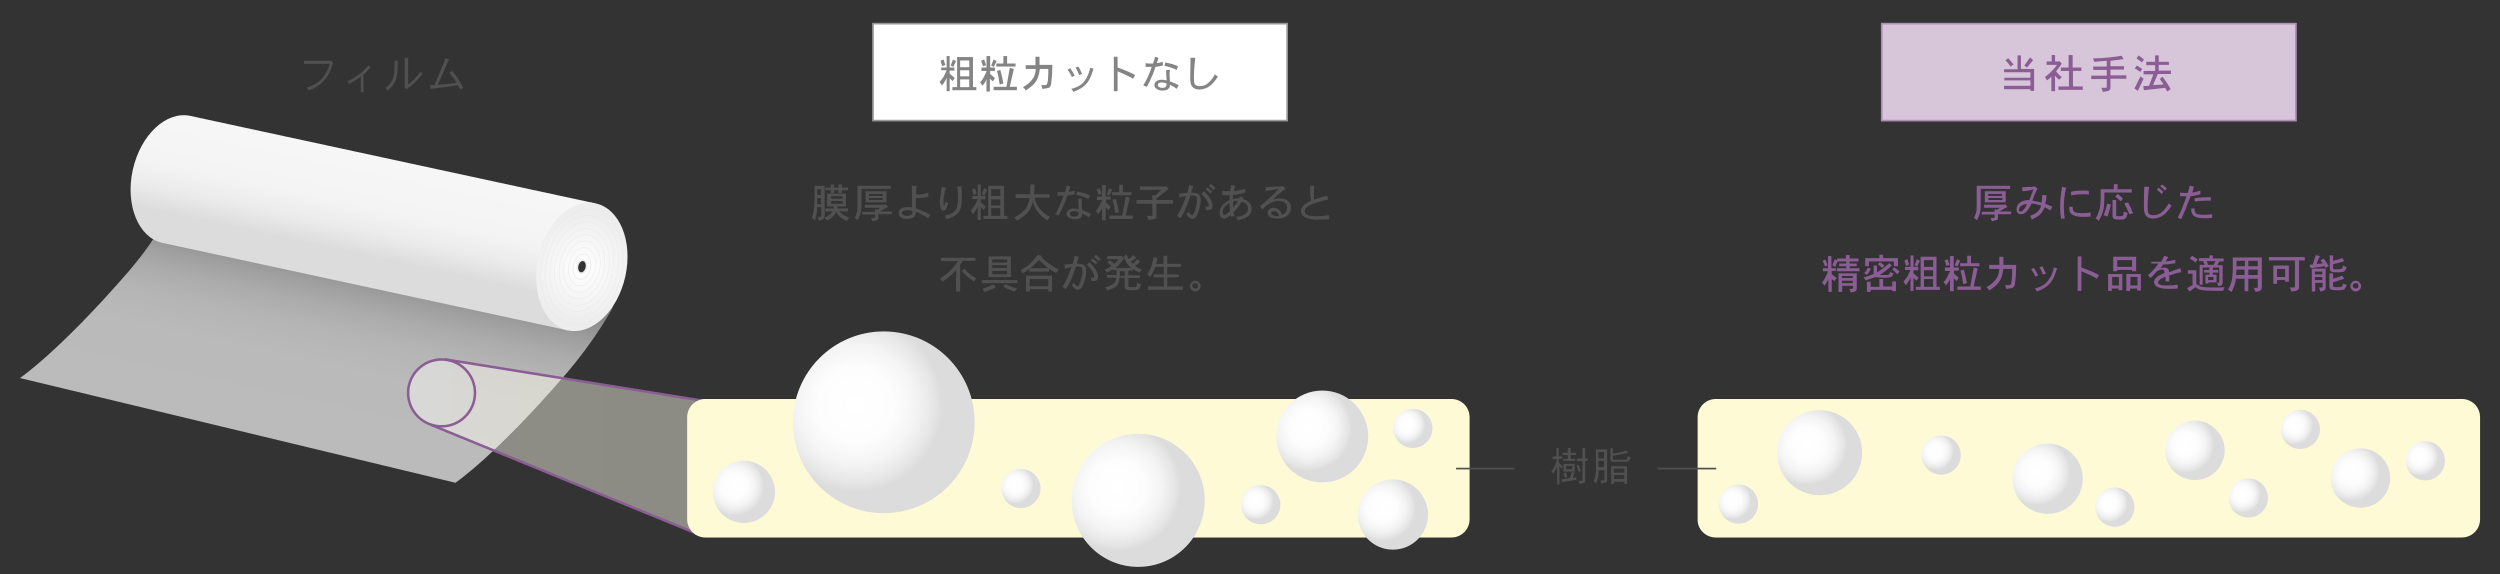 <?xml version="1.0" encoding="utf-8"?>
<!-- Generator: Adobe Illustrator 21.0.1, SVG Export Plug-In . SVG Version: 6.00 Build 0)  -->
<svg version="1.1" id="レイヤー_1" xmlns="http://www.w3.org/2000/svg" xmlns:xlink="http://www.w3.org/1999/xlink" x="0px"
	 y="0px" width="740px" height="170px" viewBox="0 0 740 170" style="enable-background:new 0 0 740 170;" xml:space="preserve">
<rect x="0" y="0" width="740" height="170" fill="#333333" stroke="none"/>
<style type="text/css">
	.st0{opacity:0.7;fill:url(#SVGID_1_);}
	.st1{fill:url(#SVGID_2_);}
	.st2{fill:url(#SVGID_3_);}
	.st3{fill:none;stroke:#E8E9E9;stroke-width:0.142;stroke-miterlimit:10;}
	.st4{fill:none;stroke:#EEEEEF;stroke-width:0.142;stroke-miterlimit:10;}
	.st5{fill:none;stroke:#E8E9E9;stroke-width:0.427;stroke-miterlimit:10;}
	.st6{opacity:0.44;fill:url(#SVGID_4_);}
	.st7{fill:none;stroke:#8B5D95;stroke-width:0.75;stroke-linecap:round;stroke-linejoin:round;stroke-miterlimit:10;}
	.st8{fill:none;stroke:#8B5D95;stroke-width:0.75;stroke-miterlimit:10;}
	.st9{fill:#FFFAD6;}
	.st10{fill:url(#SVGID_5_);}
	.st11{fill:url(#SVGID_6_);}
	.st12{fill:url(#SVGID_7_);}
	.st13{fill:url(#SVGID_8_);}
	.st14{fill:url(#SVGID_9_);}
	.st15{fill:url(#SVGID_10_);}
	.st16{fill:url(#SVGID_11_);}
	.st17{fill:url(#SVGID_12_);}
	.st18{fill:url(#SVGID_13_);}
	.st19{fill:url(#SVGID_14_);}
	.st20{fill:url(#SVGID_15_);}
	.st21{fill:url(#SVGID_16_);}
	.st22{fill:url(#SVGID_17_);}
	.st23{fill:url(#SVGID_18_);}
	.st24{fill:url(#SVGID_19_);}
	.st25{fill:url(#SVGID_20_);}
	.st26{fill:url(#SVGID_21_);}
	.st27{fill:url(#SVGID_22_);}
	.st28{fill:#505050;}
	.st29{fill:#8B5D95;}
	.st30{fill:#D7C6DA;stroke:#AE8EB5;stroke-width:0.5;stroke-miterlimit:10;}
	.st31{fill:#FFFFFF;stroke:#969696;stroke-width:0.5;stroke-miterlimit:10;}
	.st32{fill:#848484;}
	.st33{fill:none;stroke:#505050;stroke-width:0.5;stroke-miterlimit:10;}
	.st34{fill:none;}
</style>
<g>
	
		<linearGradient id="SVGID_1_" gradientUnits="userSpaceOnUse" x1="284.938" y1="587.883" x2="284.938" y2="641.482" gradientTransform="matrix(0.978 0.211 -0.211 0.978 -55.374 -558.537)">
		<stop  offset="0" style="stop-color:#A7A7A7"/>
		<stop  offset="5.386126e-02" style="stop-color:#B7B7B7"/>
		<stop  offset="0.153" style="stop-color:#CECECE"/>
		<stop  offset="0.267" style="stop-color:#E0E0E0"/>
		<stop  offset="0.403" style="stop-color:#EDEDED"/>
		<stop  offset="0.586" style="stop-color:#F4F4F4"/>
		<stop  offset="1" style="stop-color:#F6F6F6"/>
	</linearGradient>
	<path class="st0" d="M49.8,62.4c0,0-2,6.6-11.7,17.9c-20.6,23.8-32.2,31.6-32.2,31.6l128.9,31c0,0,11.6-7.8,32.2-31.6
		c9.7-11.2,14.5-20.5,14.5-20.5L49.8,62.4z"/>
	
		<linearGradient id="SVGID_2_" gradientUnits="userSpaceOnUse" x1="289.098" y1="557.871" x2="289.098" y2="591.812" gradientTransform="matrix(0.978 0.211 -0.211 0.978 -55.374 -558.537)">
		<stop  offset="0" style="stop-color:#F6F6F6"/>
		<stop  offset="0.382" style="stop-color:#F4F4F4"/>
		<stop  offset="0.606" style="stop-color:#EBEBEB"/>
		<stop  offset="0.788" style="stop-color:#DDDDDD"/>
		<stop  offset="0.8" style="stop-color:#DCDCDC"/>
	</linearGradient>
	<path class="st1" d="M56.3,34.3c-7.1-1.5-14.7,5.6-17,16s1.7,20.1,8.8,21.6l120,25.9l-2.4-20.2l10.5-17.4L56.3,34.3z"/>
	
		<radialGradient id="SVGID_3_" cx="357.074" cy="575.116" r="16.506" gradientTransform="matrix(0.978 0.211 -0.211 0.978 -55.374 -558.537)" gradientUnits="userSpaceOnUse">
		<stop  offset="0" style="stop-color:#FFFFFF"/>
		<stop  offset="1" style="stop-color:#EDEDED"/>
	</radialGradient>
	<path class="st2" d="M176.3,60.2c-7.1-1.5-14.7,5.6-17,16c-2.2,10.4,1.7,20.1,8.8,21.6c7.1,1.5,14.7-5.6,17-16
		C187.4,71.4,183.4,61.7,176.3,60.2z M171.9,80.8c-0.7-0.1-1.1-1.1-0.9-2.1c0.2-1,1-1.7,1.6-1.6c0.7,0.1,1.1,1.1,0.9,2.1
		C173.3,80.3,172.5,81,171.9,80.8z"/>
	<path class="st3" d="M168.6,95.9c-6.4-1.4-10-10.1-8-19.4c2-9.3,8.9-15.8,15.3-14.4c6.4,1.4,10,10.1,8,19.4
		C181.8,90.8,175,97.3,168.6,95.9z"/>
	<path class="st3" d="M169,94c-5.7-1.2-8.9-9-7.1-17.3s7.9-14,13.6-12.8c5.7,1.2,8.9,9,7.1,17.3S174.7,95.3,169,94z"/>
	<path class="st3" d="M169.4,92.1c-5-1.1-7.8-7.8-6.2-15.1c1.6-7.3,6.9-12.3,11.9-11.2s7.8,7.8,6.2,15.1
		C179.7,88.2,174.4,93.2,169.4,92.1z"/>
	<path class="st3" d="M169.8,90.3c-4.3-0.9-6.6-6.7-5.3-12.9s5.9-10.5,10.2-9.6c4.3,0.9,6.6,6.7,5.3,12.9
		C178.6,86.9,174.1,91.2,169.8,90.3z"/>
	<path class="st3" d="M170.2,88.4c-3.5-0.8-5.5-5.6-4.4-10.8c1.1-5.2,4.9-8.7,8.5-8c3.5,0.8,5.5,5.6,4.4,10.8
		C177.6,85.6,173.8,89.1,170.2,88.4z"/>
	<ellipse transform="matrix(0.211 -0.978 0.978 0.211 58.665 230.683)" class="st3" cx="172.2" cy="79" rx="7.7" ry="5.3"/>
	<ellipse transform="matrix(0.211 -0.978 0.978 0.211 58.665 230.683)" class="st3" cx="172.2" cy="79" rx="5.7" ry="3.9"/>
	<ellipse transform="matrix(0.211 -0.978 0.978 0.211 58.665 230.683)" class="st4" cx="172.2" cy="79" rx="3.8" ry="2.6"/>
	<ellipse transform="matrix(0.211 -0.978 0.978 0.211 58.665 230.683)" class="st3" cx="172.2" cy="79" rx="3.8" ry="2.6"/>
	<ellipse transform="matrix(0.211 -0.978 0.978 0.211 58.665 230.683)" class="st5" cx="172.2" cy="79" rx="1.9" ry="1.3"/>
</g>
<g>
	<linearGradient id="SVGID_4_" gradientUnits="userSpaceOnUse" x1="120.794" y1="132.404" x2="209.749" y2="132.404">
		<stop  offset="0" style="stop-color:#FFFFFF"/>
		<stop  offset="0.178" style="stop-color:#FFFDF3"/>
		<stop  offset="0.428" style="stop-color:#FFFCEC"/>
		<stop  offset="1" style="stop-color:#FFFCEA"/>
	</linearGradient>
	<path class="st6" d="M131.9,106.4l0,0.1c-0.4,0-0.8-0.1-1.2-0.1c-5.5,0-9.9,4.4-9.9,9.9c0,4.4,2.9,8.2,7,9.4l0,0.2l79.4,32.5
		l2.7-39.4L131.9,106.4z"/>
	<g>
		<line class="st7" x1="127.7" y1="125.8" x2="207.1" y2="158.3"/>
		<line class="st7" x1="131.9" y1="106.4" x2="209.7" y2="118.9"/>
	</g>
	<circle class="st8" cx="130.7" cy="116.3" r="9.9"/>
</g>
<g>
	<path class="st9" d="M507.9,159.1h220.8c3,0,5.4-2.4,5.4-5.4v-30.2c0-3-2.4-5.4-5.4-5.4H507.9c-3,0-5.4,2.4-5.4,5.4v30.2
		C502.4,156.7,504.9,159.1,507.9,159.1z"/>
	<g>
		<radialGradient id="SVGID_5_" cx="602.909" cy="139.674" r="12.371" gradientUnits="userSpaceOnUse">
			<stop  offset="0" style="stop-color:#FFFFFF"/>
			<stop  offset="0.348" style="stop-color:#FDFDFD"/>
			<stop  offset="0.552" style="stop-color:#F4F4F4"/>
			<stop  offset="0.718" style="stop-color:#E6E6E6"/>
			<stop  offset="0.8" style="stop-color:#DCDCDC"/>
		</radialGradient>
		<circle class="st10" cx="606.1" cy="141.7" r="10.4"/>
	</g>
	<g>
		<radialGradient id="SVGID_6_" cx="534.739" cy="131.579" r="15.018" gradientUnits="userSpaceOnUse">
			<stop  offset="0" style="stop-color:#FFFFFF"/>
			<stop  offset="0.348" style="stop-color:#FDFDFD"/>
			<stop  offset="0.552" style="stop-color:#F4F4F4"/>
			<stop  offset="0.718" style="stop-color:#E6E6E6"/>
			<stop  offset="0.8" style="stop-color:#DCDCDC"/>
		</radialGradient>
		<circle class="st11" cx="538.6" cy="134" r="12.6"/>
	</g>
	<g>
		<radialGradient id="SVGID_7_" cx="572.788" cy="133.531" r="6.955" gradientUnits="userSpaceOnUse">
			<stop  offset="0" style="stop-color:#FFFFFF"/>
			<stop  offset="0.348" style="stop-color:#FDFDFD"/>
			<stop  offset="0.552" style="stop-color:#F4F4F4"/>
			<stop  offset="0.718" style="stop-color:#E6E6E6"/>
			<stop  offset="0.8" style="stop-color:#DCDCDC"/>
		</radialGradient>
		<circle class="st12" cx="574.6" cy="134.7" r="5.8"/>
	</g>
	<g>
		<radialGradient id="SVGID_8_" cx="512.813" cy="148.108" r="6.955" gradientUnits="userSpaceOnUse">
			<stop  offset="0" style="stop-color:#FFFFFF"/>
			<stop  offset="0.348" style="stop-color:#FDFDFD"/>
			<stop  offset="0.552" style="stop-color:#F4F4F4"/>
			<stop  offset="0.718" style="stop-color:#E6E6E6"/>
			<stop  offset="0.8" style="stop-color:#DCDCDC"/>
		</radialGradient>
		<circle class="st13" cx="514.6" cy="149.2" r="5.8"/>
	</g>
	<g>
		<radialGradient id="SVGID_9_" cx="695.981" cy="139.81" r="10.542" gradientUnits="userSpaceOnUse">
			<stop  offset="0" style="stop-color:#FFFFFF"/>
			<stop  offset="0.348" style="stop-color:#FDFDFD"/>
			<stop  offset="0.552" style="stop-color:#F4F4F4"/>
			<stop  offset="0.718" style="stop-color:#E6E6E6"/>
			<stop  offset="0.8" style="stop-color:#DCDCDC"/>
		</radialGradient>
		<circle class="st14" cx="698.7" cy="141.5" r="8.8"/>
	</g>
	<g>
		<radialGradient id="SVGID_10_" cx="679.105" cy="125.986" r="6.955" gradientUnits="userSpaceOnUse">
			<stop  offset="0" style="stop-color:#FFFFFF"/>
			<stop  offset="0.348" style="stop-color:#FDFDFD"/>
			<stop  offset="0.552" style="stop-color:#F4F4F4"/>
			<stop  offset="0.718" style="stop-color:#E6E6E6"/>
			<stop  offset="0.8" style="stop-color:#DCDCDC"/>
		</radialGradient>
		<circle class="st15" cx="680.9" cy="127.1" r="5.8"/>
	</g>
	<g>
		<radialGradient id="SVGID_11_" cx="646.938" cy="131.579" r="10.542" gradientUnits="userSpaceOnUse">
			<stop  offset="0" style="stop-color:#FFFFFF"/>
			<stop  offset="0.348" style="stop-color:#FDFDFD"/>
			<stop  offset="0.552" style="stop-color:#F4F4F4"/>
			<stop  offset="0.718" style="stop-color:#E6E6E6"/>
			<stop  offset="0.8" style="stop-color:#DCDCDC"/>
		</radialGradient>
		<circle class="st16" cx="649.7" cy="133.3" r="8.8"/>
	</g>
	<g>
		<radialGradient id="SVGID_12_" cx="624.232" cy="148.964" r="6.955" gradientUnits="userSpaceOnUse">
			<stop  offset="0" style="stop-color:#FFFFFF"/>
			<stop  offset="0.348" style="stop-color:#FDFDFD"/>
			<stop  offset="0.552" style="stop-color:#F4F4F4"/>
			<stop  offset="0.718" style="stop-color:#E6E6E6"/>
			<stop  offset="0.8" style="stop-color:#DCDCDC"/>
		</radialGradient>
		<circle class="st17" cx="626" cy="150.1" r="5.8"/>
	</g>
	<g>
		<radialGradient id="SVGID_13_" cx="663.672" cy="146.221" r="6.955" gradientUnits="userSpaceOnUse">
			<stop  offset="0" style="stop-color:#FFFFFF"/>
			<stop  offset="0.348" style="stop-color:#FDFDFD"/>
			<stop  offset="0.552" style="stop-color:#F4F4F4"/>
			<stop  offset="0.718" style="stop-color:#E6E6E6"/>
			<stop  offset="0.8" style="stop-color:#DCDCDC"/>
		</radialGradient>
		<circle class="st18" cx="665.5" cy="147.4" r="5.8"/>
	</g>
	<g>
		<radialGradient id="SVGID_14_" cx="716.144" cy="135.246" r="6.955" gradientUnits="userSpaceOnUse">
			<stop  offset="0" style="stop-color:#FFFFFF"/>
			<stop  offset="0.348" style="stop-color:#FDFDFD"/>
			<stop  offset="0.552" style="stop-color:#F4F4F4"/>
			<stop  offset="0.718" style="stop-color:#E6E6E6"/>
			<stop  offset="0.8" style="stop-color:#DCDCDC"/>
		</radialGradient>
		<circle class="st19" cx="717.9" cy="136.4" r="5.8"/>
	</g>
</g>
<g>
	<path class="st9" d="M208.8,159.1h220.8c3,0,5.4-2.4,5.4-5.4v-30.2c0-3-2.4-5.4-5.4-5.4H208.8c-3,0-5.4,2.4-5.4,5.4v30.2
		C203.4,156.7,205.8,159.1,208.8,159.1z"/>
	<g>
		<radialGradient id="SVGID_15_" cx="253.316" cy="119.795" r="32.11" gradientUnits="userSpaceOnUse">
			<stop  offset="0" style="stop-color:#FFFFFF"/>
			<stop  offset="0.348" style="stop-color:#FDFDFD"/>
			<stop  offset="0.552" style="stop-color:#F4F4F4"/>
			<stop  offset="0.718" style="stop-color:#E6E6E6"/>
			<stop  offset="0.8" style="stop-color:#DCDCDC"/>
		</radialGradient>
		<circle class="st20" cx="261.6" cy="125" r="26.9"/>
	</g>
	<g>
		<radialGradient id="SVGID_16_" cx="330.761" cy="144.285" r="23.522" gradientUnits="userSpaceOnUse">
			<stop  offset="0" style="stop-color:#FFFFFF"/>
			<stop  offset="0.348" style="stop-color:#FDFDFD"/>
			<stop  offset="0.552" style="stop-color:#F4F4F4"/>
			<stop  offset="0.718" style="stop-color:#E6E6E6"/>
			<stop  offset="0.8" style="stop-color:#DCDCDC"/>
		</radialGradient>
		<circle class="st21" cx="336.9" cy="148.1" r="19.7"/>
	</g>
	<g>
		<radialGradient id="SVGID_17_" cx="409.125" cy="150.331" r="12.371" gradientUnits="userSpaceOnUse">
			<stop  offset="0" style="stop-color:#FFFFFF"/>
			<stop  offset="0.348" style="stop-color:#FDFDFD"/>
			<stop  offset="0.552" style="stop-color:#F4F4F4"/>
			<stop  offset="0.718" style="stop-color:#E6E6E6"/>
			<stop  offset="0.8" style="stop-color:#DCDCDC"/>
		</radialGradient>
		<circle class="st22" cx="412.3" cy="152.3" r="10.4"/>
	</g>
	<g>
		<radialGradient id="SVGID_18_" cx="387.222" cy="126.541" r="16.19" gradientUnits="userSpaceOnUse">
			<stop  offset="0" style="stop-color:#FFFFFF"/>
			<stop  offset="0.348" style="stop-color:#FDFDFD"/>
			<stop  offset="0.552" style="stop-color:#F4F4F4"/>
			<stop  offset="0.718" style="stop-color:#E6E6E6"/>
			<stop  offset="0.8" style="stop-color:#DCDCDC"/>
		</radialGradient>
		<circle class="st23" cx="391.4" cy="129.2" r="13.6"/>
	</g>
	<g>
		<radialGradient id="SVGID_19_" cx="300.443" cy="143.474" r="6.955" gradientUnits="userSpaceOnUse">
			<stop  offset="0" style="stop-color:#FFFFFF"/>
			<stop  offset="0.348" style="stop-color:#FDFDFD"/>
			<stop  offset="0.552" style="stop-color:#F4F4F4"/>
			<stop  offset="0.718" style="stop-color:#E6E6E6"/>
			<stop  offset="0.8" style="stop-color:#DCDCDC"/>
		</radialGradient>
		<circle class="st24" cx="302.2" cy="144.6" r="5.8"/>
	</g>
	<g>
		<radialGradient id="SVGID_20_" cx="217.394" cy="143.813" r="11.004" gradientUnits="userSpaceOnUse">
			<stop  offset="0" style="stop-color:#FFFFFF"/>
			<stop  offset="0.348" style="stop-color:#FDFDFD"/>
			<stop  offset="0.552" style="stop-color:#F4F4F4"/>
			<stop  offset="0.718" style="stop-color:#E6E6E6"/>
			<stop  offset="0.8" style="stop-color:#DCDCDC"/>
		</radialGradient>
		<circle class="st25" cx="220.2" cy="145.6" r="9.2"/>
	</g>
	<g>
		<radialGradient id="SVGID_21_" cx="416.36" cy="125.643" r="6.955" gradientUnits="userSpaceOnUse">
			<stop  offset="0" style="stop-color:#FFFFFF"/>
			<stop  offset="0.348" style="stop-color:#FDFDFD"/>
			<stop  offset="0.552" style="stop-color:#F4F4F4"/>
			<stop  offset="0.718" style="stop-color:#E6E6E6"/>
			<stop  offset="0.8" style="stop-color:#DCDCDC"/>
		</radialGradient>
		<circle class="st26" cx="418.2" cy="126.8" r="5.8"/>
	</g>
	<g>
		<radialGradient id="SVGID_22_" cx="371.435" cy="148.278" r="6.955" gradientUnits="userSpaceOnUse">
			<stop  offset="0" style="stop-color:#FFFFFF"/>
			<stop  offset="0.348" style="stop-color:#FDFDFD"/>
			<stop  offset="0.552" style="stop-color:#F4F4F4"/>
			<stop  offset="0.718" style="stop-color:#E6E6E6"/>
			<stop  offset="0.8" style="stop-color:#DCDCDC"/>
		</radialGradient>
		<circle class="st27" cx="373.2" cy="149.4" r="5.8"/>
	</g>
</g>
<g>
	<g>
		<path class="st28" d="M241,55h0.5v0h2.6v9c0,0.4-0.1,0.6-0.3,0.8c-0.1,0.2-0.6,0.3-1.4,0.5c-0.1-0.4-0.2-0.8-0.4-1.1h0.9
			c0.1,0,0.2-0.1,0.2-0.2v-2.7h-1.2c0,0.7-0.1,1.2-0.1,1.6c-0.1,0.6-0.3,1.4-0.6,2.4c-0.3-0.4-0.6-0.7-0.9-0.9
			c0.3-0.8,0.5-1.5,0.6-2.1c0.1-0.7,0.1-1.7,0.2-3V55z M241.9,60.4h1.1v-1.8h-1.1v0.6C241.9,59.7,241.9,60.1,241.9,60.4z
			 M241.9,57.7h1.1V56h-1.1V57.7z M244.9,57.3h5.5v3.8h-2.5c0,0.2,0,0.4-0.1,0.6h3.2v0.9h-2.5c0.2,0.3,0.4,0.5,0.7,0.7
			c0.5,0.4,1.2,0.8,2.2,1.1c-0.3,0.3-0.5,0.6-0.7,1c-1-0.4-1.7-0.8-2.2-1.3c-0.3-0.3-0.7-0.8-1-1.4c-0.1,0.2-0.2,0.4-0.3,0.6
			c-0.4,0.7-1.2,1.4-2.4,2c-0.2-0.3-0.5-0.6-0.7-0.9c1.1-0.5,1.8-1,2.2-1.6c0-0.1,0.1-0.1,0.1-0.2h-2.1v-0.9h2.4
			c0-0.2,0.1-0.4,0.1-0.6h-2V57.3z M251,55.5v0.8h-1.8v0.8h-1v-0.8h-1.3v0.8h-1v-0.8h-1.6v-0.8h1.6v-0.9h1v0.9h1.3v-0.9h1v0.9H251z
			 M246,58.8h3.4v-0.7H246V58.8z M249.4,60.3v-0.8H246v0.8H249.4z"/>
		<path class="st28" d="M253.9,55h9.8v0.9H255v4.6c0,1-0.1,1.9-0.2,2.4c-0.1,0.6-0.5,1.4-0.9,2.3c-0.3-0.3-0.6-0.5-0.9-0.7
			c0.4-0.8,0.6-1.4,0.7-1.9c0.1-0.5,0.1-1.2,0.1-2.1V55z M256,60.6h5.9l0.3-0.2l0.7,0.8l-2.4,1.4h3.5v0.8H260v1.2
			c0,0.2-0.1,0.4-0.3,0.5c-0.2,0.1-0.7,0.2-1.5,0.4c-0.1-0.3-0.2-0.7-0.4-1h1c0.1,0,0.2-0.1,0.2-0.1v-0.9h-3.8v-0.8h3.8v-0.8
			l0.7,0.2l0.9-0.6H256V60.6z M256.2,56.6h6.2v3.3h-6.2V56.6z M257.2,58h4.1v-0.6h-4.1V58z M261.3,59.2v-0.6h-4.1v0.6H261.3z"/>
		<path class="st28" d="M269.9,55h1.4c-0.1,0.6-0.1,1.5-0.1,2.6c0.2,0,0.5,0,0.7,0c1,0,1.9-0.2,2.9-0.6l0,1.2
			c-0.8,0.3-1.7,0.4-2.9,0.4c-0.3,0-0.5,0-0.8,0v0.8c0,1,0,1.7,0,2.3c0.3,0.1,0.6,0.2,0.9,0.3c1.2,0.5,2.4,1,3.4,1.6l-0.7,1
			c-1-0.7-2-1.2-3-1.7l-0.6-0.2v0c0,0.8-0.3,1.3-0.8,1.7c-0.4,0.2-1,0.4-1.8,0.4c-0.7,0-1.3-0.1-1.7-0.4c-0.6-0.3-0.8-0.8-0.8-1.4
			c0-0.6,0.3-1.1,0.9-1.4c0.5-0.2,1.1-0.3,1.8-0.3c0.4,0,0.9,0,1.3,0.1c0-0.3,0-0.7-0.1-1C270,59.5,269.9,57.7,269.9,55z
			 M270.1,62.4c-0.5-0.1-1-0.2-1.5-0.2c-0.6,0-1,0.1-1.2,0.2c-0.3,0.1-0.4,0.3-0.4,0.6c0,0.3,0.2,0.5,0.5,0.7
			c0.3,0.1,0.6,0.2,1.1,0.2c0.5,0,0.8-0.1,1.1-0.3C270,63.5,270.1,63.1,270.1,62.4L270.1,62.4z"/>
		<path class="st28" d="M278.8,55.3l1.2,0.3c-0.5,1.4-0.7,2.8-0.7,4.1c0,0.5,0,0.8,0,0.9c0,0.1,0.1,0.2,0.1,0.2
			c0.1,0,0.3-0.2,0.3-0.6l0.1-0.5c0.2,0.2,0.5,0.3,0.9,0.4l-0.2,0.7c-0.3,1.1-0.7,1.6-1.2,1.6c-0.4,0-0.7-0.3-0.9-1
			c-0.1-0.4-0.2-1-0.2-1.8C278.3,58,278.5,56.6,278.8,55.3z M284.6,55.1c0.1,1.1,0.1,2.2,0.1,3.3c0,1.5-0.1,2.7-0.4,3.4
			c-0.5,1.5-1.9,2.5-4.2,3.1c-0.1-0.4-0.2-0.8-0.4-1.1c1.9-0.3,3.1-1.1,3.5-2.3c0.2-0.6,0.4-1.6,0.4-3c0-1.1-0.1-2.2-0.2-3.3
			L284.6,55.1z"/>
		<path class="st28" d="M291.7,58.1V59h-1.4v0.9l1.5,1.3l-0.6,0.9l-0.9-0.8v3.8h-0.9v-4c-0.1,0.3-0.2,0.5-0.3,0.7
			c-0.3,0.5-0.6,1.1-1.1,1.6c-0.2-0.4-0.4-0.7-0.7-1c0.4-0.5,0.8-1,1.1-1.4c0.3-0.5,0.6-1.2,1-2.1h-1.6v-0.9h1.6v-3.4h0.9v3.4H291.7
			z M288.6,55.7c0.2,0.5,0.3,1,0.5,1.6l-0.9,0.4c-0.2-0.6-0.4-1.2-0.5-1.6L288.6,55.7z M291.3,55.7l0.9,0.5
			c-0.3,0.6-0.6,1.1-0.8,1.7l-0.8-0.4L291.3,55.7z M297.2,55v8.9h1v0.9h-7.1v-0.9h1.4V55H297.2z M293.4,58h2.7v-2h-2.7V58z
			 M293.4,60.8h2.7v-1.8h-2.7V60.8z M293.4,63.9h2.7v-2.3h-2.7V63.9z"/>
		<path class="st28" d="M310.7,57.4v1.1h-4.5c0.3,1.3,0.8,2.3,1.5,3.2c0.8,1,1.8,1.8,3.1,2.5c-0.3,0.3-0.6,0.7-0.7,1.1
			c-1.3-0.8-2.4-1.8-3.2-2.9c-0.5-0.8-0.9-1.6-1.2-2.7c0,0.2-0.1,0.4-0.1,0.5c-0.3,1.1-0.8,2.1-1.6,2.9c-0.8,0.8-1.8,1.6-3,2.2
			c-0.2-0.3-0.5-0.6-0.8-0.9c1.1-0.6,2.1-1.2,2.8-2c0.7-0.7,1.2-1.6,1.5-2.6c0.1-0.4,0.2-0.8,0.3-1.2h-4.2v-1.1h4.3
			c0.1-0.8,0.1-1.8,0.1-2.9h1.2c0,1.1,0,2-0.1,2.9H310.7z"/>
		<path class="st28" d="M313,56.8c0.4,0.1,0.8,0.1,1.3,0.1c0.3,0,0.6,0,0.9,0c0.3-0.9,0.5-1.5,0.6-2l1,0.3c-0.1,0.5-0.3,1-0.5,1.6
			c0.6-0.1,1.2-0.2,1.8-0.4l0,1.1c-0.7,0.2-1.5,0.3-2.2,0.4c-0.2,0.7-0.5,1.5-0.8,2.3c-0.7,1.6-1.3,2.8-1.7,3.6l-1.1-0.4
			c1-1.6,1.7-3.2,2.2-4.6l0.3-0.9c-0.3,0-0.6,0-0.9,0c-0.4,0-0.7,0-0.9,0V56.8z M319.2,58.8l1.1,0c-0.1,0.4-0.1,0.9-0.1,1.5
			c0,0.6,0,1.1,0.1,1.6l0,0.3l0.3,0.1c0.8,0.3,1.5,0.6,2.3,1l-0.6,1.1c-0.6-0.5-1.3-0.9-2-1.2c0,0.5-0.1,0.8-0.3,1
			c-0.3,0.5-0.9,0.7-1.9,0.7c-0.6,0-1.1-0.1-1.6-0.4c-0.5-0.3-0.8-0.7-0.8-1.2c0-0.6,0.3-1,0.8-1.3c0.4-0.2,0.8-0.3,1.5-0.3
			c0.4,0,0.8,0.1,1.3,0.2l0-0.5c-0.1-0.7-0.1-1.3-0.1-1.8C319.1,59.3,319.1,59,319.2,58.8z M319.3,62.8c-0.5-0.2-1-0.3-1.4-0.3
			c-0.8,0-1.2,0.3-1.2,0.8c0,0.2,0.1,0.4,0.3,0.5c0.2,0.2,0.6,0.3,1,0.3c0.6,0,1-0.1,1.1-0.4C319.2,63.5,319.3,63.2,319.3,62.8z
			 M318.8,56.7c1.3,0.2,2.6,0.6,3.8,1.1l-0.4,1.1c-1.2-0.6-2.5-1-3.6-1.2L318.8,56.7z"/>
		<path class="st28" d="M328.8,58.1v1h-1.4V60l1.4,1.2l-0.6,1l-0.9-0.8v3.8h-1.1v-3.6c-0.1,0.2-0.2,0.3-0.2,0.5
			c-0.3,0.5-0.6,0.9-1,1.4c-0.2-0.4-0.4-0.7-0.7-1c0.4-0.4,0.7-0.8,0.9-1.2c0.3-0.5,0.6-1.2,1-2v-0.1h-1.5v-1h1.5v-3.4h1.1v3.4
			H328.8z M325.5,55.7c0.2,0.6,0.4,1.1,0.6,1.7l-0.9,0.3c-0.2-0.5-0.4-1-0.6-1.6L325.5,55.7z M328.3,55.7l0.9,0.5
			c-0.3,0.6-0.6,1.2-0.8,1.7l-0.8-0.4L328.3,55.7z M333.2,58.2l1.2,0.3l-1.2,5.3h2.1v1h-6.9v-1h3.8L333.2,58.2z M331.3,54.7h1.1v2.2
			h2.5v0.9h-5.7v-0.9h2.1V54.7z M330.3,58.8c0.4,1.5,0.7,2.8,0.9,4l-1.1,0.3c-0.2-1.4-0.4-2.7-0.8-4L330.3,58.8z"/>
		<path class="st28" d="M337.6,55.2h7.3l0.2-0.2l0.8,0.9l-3.6,2.9v0.4h4.9v1.1h-4.9v3.8c0,0.3-0.1,0.5-0.3,0.6
			c-0.2,0.2-0.9,0.3-2.1,0.4c0-0.4-0.2-0.8-0.5-1.2h1.5c0.1,0,0.2,0,0.2-0.1v-3.5h-4.7v-1.1h4.7v-1.5l0.8,0.2l1.8-1.7h-6.3V55.2z"/>
		<path class="st28" d="M353.4,57.1c0.7,0,1.2,0.2,1.6,0.6c0.3,0.3,0.4,0.8,0.4,1.6c0,0.7-0.1,1.6-0.4,2.6c-0.3,1-0.6,1.8-1,2.3
			c-0.3,0.4-0.7,0.6-1.1,0.6c-0.5,0-1.1-0.5-1.8-1.4c0.3-0.2,0.5-0.5,0.7-0.7c0.4,0.7,0.8,1,1,1c0.2,0,0.4-0.2,0.6-0.6
			c0.3-0.5,0.5-1.3,0.7-2.2c0.2-0.7,0.2-1.3,0.2-1.8c0-0.4-0.1-0.7-0.2-0.9c-0.2-0.2-0.5-0.3-1-0.3c-0.2,0-0.4,0-0.7,0
			c-0.2,0.5-0.4,1.1-0.6,1.7c-0.7,2-1.5,3.7-2.4,5l-1-0.7c0.9-1.4,1.7-3.1,2.4-5.1l0.3-0.8c-0.6,0.1-1.3,0.3-2,0.5l-0.1-1.2
			c0.6,0,1.3-0.1,2.2-0.2l0.2,0c0.3-0.8,0.5-1.6,0.6-2.4l1.2,0.4c-0.2,0.6-0.3,1.2-0.6,1.8C353,57.1,353.3,57.1,353.4,57.1z
			 M356.4,56.6c1,1,1.7,1.9,2.1,2.7c0.3,0.6,0.4,1.1,0.4,1.7c0,0.4-0.1,0.7-0.3,0.9c-0.2,0.2-0.5,0.3-0.9,0.3c-0.3,0-0.5,0-0.8,0
			c0-0.5,0-0.9-0.1-1.1c0.3,0.1,0.5,0.1,0.6,0.1c0.3,0,0.4-0.1,0.4-0.3c0-0.3-0.1-0.7-0.4-1.3c-0.3-0.6-0.9-1.4-1.8-2.2L356.4,56.6z
			 M357.4,55.5c0.5,0.4,1,0.8,1.5,1.2l-0.6,0.6c-0.5-0.5-1-0.9-1.5-1.3L357.4,55.5z M358.4,54.4c0.5,0.4,1,0.8,1.4,1.3l-0.6,0.6
			c-0.5-0.5-0.9-1-1.4-1.3L358.4,54.4z"/>
		<path class="st28" d="M361.8,56.5c0.5,0.1,1.1,0.1,1.9,0.1h0.4c0.1-0.6,0.2-1.3,0.3-1.8l1.2,0.2c-0.2,0.5-0.3,1-0.4,1.6
			c1.1-0.1,2.2-0.4,3.4-0.7l0,1.1c-1.2,0.4-2.4,0.6-3.6,0.7c0,0.4-0.1,0.8-0.1,1.2c0.5-0.1,1.1-0.2,1.6-0.2l0.3,0l0.3-0.6l1,0.4
			l-0.2,0.4c0.4,0.1,0.8,0.2,1.2,0.5c0.9,0.6,1.4,1.4,1.4,2.4c0,1.1-0.5,1.9-1.5,2.5c-0.7,0.4-1.6,0.7-2.7,0.9c0-0.3-0.2-0.7-0.4-1
			c0.9-0.1,1.6-0.2,2.1-0.5c1-0.4,1.4-1.1,1.4-2c0-0.8-0.3-1.3-1-1.7c-0.3-0.1-0.6-0.2-0.9-0.3c-0.4,0.7-0.8,1.3-1.3,1.9
			c-0.4,0.5-0.7,0.9-1.1,1.3c0.1,0.3,0.2,0.7,0.3,0.9l-1,0.4l-0.1-0.5l0,0c-0.8,0.6-1.4,1-2,1c-0.4,0-0.7-0.2-1-0.5
			c-0.2-0.3-0.3-0.7-0.3-1.1c0-1.4,0.7-2.5,2.1-3.4c0.2-0.2,0.5-0.3,0.8-0.4c0-0.5,0-1,0.1-1.5l-0.5,0c-0.8,0-1.4,0-1.7-0.1V56.5z
			 M363.9,60.1c-0.2,0.1-0.3,0.2-0.5,0.3c-1,0.7-1.5,1.5-1.5,2.4c0,0.5,0.2,0.8,0.5,0.8c0.3,0,0.6-0.2,1.1-0.6
			c0.2-0.2,0.4-0.3,0.6-0.5C364,61.8,364,61,363.9,60.1z M366.5,59.4c-0.5,0-1,0.1-1.5,0.2v0.1c0,0.6,0,1.2,0.1,1.7l0.1-0.1
			C365.6,60.8,366.1,60.1,366.5,59.4z"/>
		<path class="st28" d="M379.8,55l0.7,0.9c-0.8,0.5-2,1.5-3.5,3l-0.2,0.2c0.7-0.2,1.4-0.4,2-0.4c0.8,0,1.5,0.2,2.1,0.5
			c0.8,0.5,1.2,1.3,1.2,2.2c0,1.2-0.5,2.1-1.5,2.7c-0.7,0.4-1.4,0.6-2.3,0.6c-0.8,0-1.5-0.1-2-0.3c-0.8-0.3-1.1-0.8-1.1-1.5
			c0-0.4,0.1-0.7,0.4-0.9c0.3-0.3,0.8-0.5,1.4-0.5c0.7,0,1.3,0.3,1.8,0.8c0.3,0.3,0.5,0.7,0.6,1.3l0.3-0.1c0.8-0.4,1.3-1.1,1.3-2.1
			c0-0.7-0.3-1.2-1-1.6c-0.4-0.2-0.9-0.3-1.7-0.3c-0.9,0-1.7,0.3-2.6,0.8c-0.6,0.4-1.3,0.9-2,1.7l-0.8-0.9c2.6-2.2,4.5-3.9,5.6-5.2
			c-0.7,0.2-2,0.4-3.8,0.6l-0.1-1.1c0.8,0,1.8-0.1,2.8-0.2C378.7,55.3,379.4,55.2,379.8,55z M378.6,63.9c-0.1-0.3-0.2-0.5-0.3-0.7
			c-0.3-0.5-0.7-0.7-1.2-0.7c-0.2,0-0.4,0.1-0.6,0.2c-0.1,0.1-0.2,0.2-0.2,0.4c0,0.3,0.2,0.5,0.5,0.6c0.4,0.2,0.8,0.3,1.4,0.3
			C378.3,64,378.5,64,378.6,63.9z"/>
		<path class="st28" d="M387.8,55h1.2c-0.1,0.6-0.1,1.4-0.1,2.4c0,0.7,0,1.3,0.1,1.7c1-0.4,2.2-0.8,3.8-1.2l0.4,1.1
			c-2.8,0.7-4.6,1.2-5.4,1.7c-1.1,0.5-1.6,1.1-1.6,1.8c0,0.6,0.3,1,1,1.2c0.5,0.2,1.4,0.3,2.8,0.3c1.1,0,2.2-0.1,3.4-0.3l0,1.2
			c-1.2,0.1-2.3,0.1-3.3,0.1c-1.3,0-2.3-0.1-3.1-0.4c-1.3-0.4-1.9-1.1-1.9-2.1c0-1,0.7-1.9,2.2-2.7c0.2-0.1,0.5-0.2,0.8-0.4
			c-0.2-0.8-0.3-1.7-0.3-2.7C387.8,56,387.8,55.4,387.8,55z"/>
		<path class="st28" d="M288.7,76.2v1H285c-0.3,0.4-0.5,0.8-0.8,1.2v7.9H283v-6.4c-0.2,0.3-0.5,0.5-0.7,0.8c-1.1,1.1-2.2,2-3.4,2.7
			c-0.1-0.4-0.4-0.7-0.7-0.9c1.1-0.7,2.2-1.5,3.2-2.5c0.7-0.7,1.4-1.6,2.2-2.7h-5.1v-1H288.7z M285.5,79.5c0.9,1.2,2.1,2.2,3.5,2.9
			c-0.3,0.3-0.5,0.6-0.7,0.9c-1.3-0.8-2.5-1.8-3.6-3.1L285.5,79.5z"/>
		<path class="st28" d="M301.1,82.9v0.9h-10.4v-0.9H301.1z M294.1,84.2l0.7,0.8c-1,0.6-2.1,1-3.4,1.4c-0.2-0.3-0.4-0.6-0.6-0.9
			C292,85.1,293.1,84.7,294.1,84.2z M292.6,75.9h6.6V82h-6.6V75.9z M293.7,77.7h4.4v-0.9h-4.4V77.7z M293.7,79.3h4.4v-0.8h-4.4V79.3
			z M298.1,81.2v-1h-4.4v1H298.1z M297.7,84.1c0.9,0.5,2,1,3.4,1.3c-0.3,0.3-0.5,0.6-0.8,0.9c-1.3-0.4-2.4-0.9-3.4-1.5L297.7,84.1z"
			/>
		<path class="st28" d="M307.2,75.4l1.2,0.4c-0.1,0.1-0.1,0.2-0.2,0.3c0.9,0.8,1.6,1.5,2.4,2c0.8,0.6,1.7,1.2,2.8,1.7
			c-0.3,0.3-0.6,0.6-0.8,1c-0.8-0.4-1.5-0.8-2.1-1.3v0.9h-5.8v-0.8c-0.6,0.4-1.2,0.8-2,1.3l-0.6-0.9c1.2-0.7,2.1-1.3,2.7-1.8
			C305.5,77.4,306.3,76.5,307.2,75.4z M311.4,81.6v4.7h-1.1v-0.7h-5.5v0.7h-1.1v-4.7H311.4z M304.8,84.7h5.5v-2.1h-5.5V84.7z
			 M304.9,79.4h5.4c-0.2-0.1-0.3-0.2-0.5-0.4c-0.7-0.6-1.5-1.3-2.3-2.1c-0.6,0.8-1.3,1.4-1.8,1.9C305.4,79,305.2,79.2,304.9,79.4z"
			/>
		<path class="st28" d="M319.5,78.1c0.7,0,1.2,0.2,1.6,0.6c0.3,0.3,0.4,0.8,0.4,1.6c0,0.7-0.1,1.6-0.4,2.6c-0.3,1-0.6,1.8-1,2.3
			c-0.3,0.4-0.7,0.6-1.1,0.6c-0.5,0-1.1-0.5-1.8-1.4c0.3-0.2,0.5-0.5,0.7-0.7c0.4,0.7,0.8,1,1,1c0.2,0,0.4-0.2,0.6-0.6
			c0.3-0.5,0.5-1.3,0.7-2.2c0.2-0.7,0.2-1.3,0.2-1.8c0-0.4-0.1-0.7-0.2-0.9c-0.2-0.2-0.5-0.3-1-0.3c-0.2,0-0.4,0-0.7,0
			c-0.2,0.5-0.4,1.1-0.6,1.7c-0.7,2-1.5,3.7-2.4,5l-1-0.7c0.9-1.4,1.7-3.1,2.4-5.1l0.3-0.8c-0.6,0.1-1.3,0.3-2,0.5l-0.1-1.2
			c0.6,0,1.3-0.1,2.2-0.2l0.2,0c0.3-0.8,0.5-1.6,0.6-2.4l1.2,0.4c-0.2,0.6-0.3,1.2-0.6,1.8C319.1,78.1,319.3,78.1,319.5,78.1z
			 M322.5,77.6c1,1,1.7,1.9,2.1,2.7c0.3,0.6,0.4,1.1,0.4,1.7c0,0.4-0.1,0.7-0.3,0.9c-0.2,0.2-0.5,0.3-0.9,0.3c-0.3,0-0.5,0-0.8,0
			c0-0.5,0-0.9-0.1-1.1c0.3,0.1,0.5,0.1,0.6,0.1c0.3,0,0.4-0.1,0.4-0.3c0-0.3-0.1-0.7-0.4-1.3c-0.3-0.6-0.9-1.4-1.8-2.2L322.5,77.6z
			 M323.4,76.5c0.5,0.4,1,0.8,1.5,1.2l-0.6,0.6c-0.5-0.5-1-0.9-1.5-1.3L323.4,76.5z M324.4,75.4c0.5,0.4,1,0.8,1.4,1.3l-0.6,0.6
			c-0.5-0.5-0.9-1-1.4-1.3L324.4,75.4z"/>
		<path class="st28" d="M332,75.8l0.7,0.6c-0.7,1.2-1.4,2.1-2.2,2.7c-0.1,0.1-0.2,0.1-0.3,0.2h4.6c-0.2-0.2-0.4-0.4-0.6-0.6
			c-0.6-0.6-1.1-1.5-1.6-2.7l0.8-0.7c0.2,0.5,0.5,1,0.7,1.4c0.5-0.3,0.9-0.7,1.4-1.2l0.8,0.8c-0.5,0.5-1.1,0.9-1.6,1.2
			c0.1,0.1,0.2,0.2,0.3,0.3c0.1,0.1,0.2,0.2,0.2,0.3c0.5-0.3,1-0.8,1.5-1.4l0.8,0.8c-0.5,0.5-1,0.9-1.6,1.2c0.6,0.4,1.3,0.8,2.1,1.1
			c-0.3,0.3-0.5,0.6-0.6,0.9c-0.8-0.3-1.5-0.7-2.1-1.1v0.5H334v1.4h3.4v0.8H334v2.2c0,0.3,0.2,0.5,0.6,0.5h1.1
			c0.4,0,0.6-0.1,0.7-0.3c0.1-0.2,0.2-0.6,0.2-1c0.4,0.2,0.8,0.4,1.2,0.5c-0.3,0.9-0.6,1.4-0.9,1.5c-0.3,0.1-0.8,0.2-1.5,0.2h-0.8
			c-0.7,0-1.1-0.1-1.4-0.3c-0.2-0.2-0.3-0.4-0.3-0.7v-2.7h-1.5c-0.1,0.7-0.2,1.2-0.3,1.5c-0.2,0.6-0.6,1.1-1.2,1.4
			c-0.5,0.3-1.2,0.6-2.2,0.9c-0.1-0.3-0.3-0.7-0.6-1c1-0.2,1.7-0.4,2.1-0.8c0.5-0.2,0.8-0.6,1-1.1c0.1-0.2,0.2-0.5,0.2-0.9h-2.8
			v-0.8h2.9c0-0.3,0-0.6,0-0.9v-0.5h-1.1v-0.3c-0.5,0.3-1.1,0.7-1.8,1c-0.2-0.4-0.4-0.7-0.7-0.9c0.9-0.4,1.6-0.7,2.1-1.1
			c-0.4-0.4-0.8-0.7-1.2-1l0.7-0.7c0.5,0.4,1,0.7,1.3,1.1c0.5-0.4,0.9-0.9,1.3-1.4h-3.4v-0.9h4.2L332,75.8z M332.9,81.7v-1.4h-1.4
			v0.5c0,0.3,0,0.6,0,0.9H332.9z"/>
		<path class="st28" d="M341.5,76.1l1.1,0.3c-0.1,0.6-0.3,1.1-0.4,1.7h2.2v-2.4h1.1v2.4h4.1V79h-4.1v2.2h3.4v0.9h-3.4v2.7h4.7v1
			h-10.4v-1h4.7v-2.7h-3v-0.9h3V79h-2.5c-0.1,0.2-0.1,0.3-0.2,0.5c-0.4,0.9-0.8,1.7-1.4,2.5c-0.2-0.3-0.5-0.6-0.8-0.8
			c0.5-0.7,0.9-1.5,1.2-2.3C341,78.1,341.3,77.2,341.5,76.1z"/>
		<path class="st28" d="M353.8,83.1c0.4,0,0.8,0.2,1.1,0.5c0.3,0.3,0.5,0.7,0.5,1.1c0,0.4-0.2,0.8-0.5,1.1c-0.3,0.3-0.7,0.5-1.1,0.5
			c-0.4,0-0.8-0.2-1.1-0.5c-0.3-0.3-0.5-0.7-0.5-1.1c0-0.4,0.2-0.8,0.5-1.1C353,83.2,353.4,83.1,353.8,83.1z M353.8,85.4
			c0.2,0,0.4-0.1,0.6-0.2c0.2-0.2,0.2-0.4,0.2-0.6c0-0.2-0.1-0.4-0.2-0.6c-0.2-0.2-0.3-0.2-0.6-0.2c-0.2,0-0.4,0.1-0.6,0.2
			c-0.2,0.2-0.3,0.3-0.3,0.6c0,0.2,0.1,0.4,0.3,0.6C353.4,85.3,353.6,85.4,353.8,85.4z"/>
	</g>
</g>
<g>
	<g>
		<path class="st28" d="M98,17.9l0.6,0.7c-0.1,0.4-0.3,0.8-0.5,1.4c-0.4,1.2-1,2.4-1.8,3.4c-1.2,1.5-2.9,2.7-5.1,3.4
			c-0.1-0.4-0.2-0.7-0.4-0.9c1.9-0.5,3.3-1.4,4.4-2.5c1.2-1.4,2-2.9,2.4-4.5h-7.6V18h7.8L98,17.9z"/>
		<path class="st28" d="M106.8,22.6c-1.2,1-2.3,1.7-3.6,2.2c-0.1-0.3-0.2-0.6-0.4-0.7c2.4-1.1,4.4-2.6,6.2-4.7l0.7,0.5
			c-0.6,0.7-1.3,1.5-2.1,2.2v5.2h-0.8V22.6z"/>
		<path class="st28" d="M116.8,18h0.9v1.4c0,2-0.2,3.5-0.6,4.4c-0.5,1.2-1.3,2.2-2.4,3c-0.2-0.3-0.4-0.6-0.6-0.8
			c1.4-0.9,2.2-2.2,2.5-3.8C116.8,21.5,116.8,20.1,116.8,18z M120.8,17.1v7.9c1.2-0.8,2.4-2.1,3.7-3.8c0.2,0.2,0.4,0.4,0.6,0.6
			c-1.4,1.9-3,3.4-4.8,4.6l-0.6-0.7l0.1-0.1v-8.5H120.8z"/>
		<path class="st28" d="M131.9,17.2l1,0.4c-0.9,2.1-2,4.6-3.3,7.5c1.7-0.1,3.5-0.3,5.5-0.6c-0.4-0.8-1.1-1.8-2.1-3l0.8-0.5
			c1.2,1.3,2.3,3,3.3,5l-0.9,0.5c-0.2-0.5-0.5-0.9-0.7-1.3c-1.6,0.3-4.3,0.7-8,1.1l-0.2-1.1l1.3,0C129.6,22.9,130.7,20.3,131.9,17.2
			z"/>
	</g>
</g>
<g>
	<g>
		<path class="st29" d="M585.2,55h9.8v0.9h-8.7v4.6c0,1-0.1,1.9-0.2,2.4c-0.1,0.6-0.5,1.4-0.9,2.3c-0.3-0.3-0.6-0.5-0.9-0.7
			c0.4-0.8,0.6-1.4,0.7-1.9c0.1-0.5,0.1-1.2,0.1-2.1V55z M587.3,60.6h5.9l0.3-0.2l0.7,0.8l-2.4,1.4h3.5v0.8h-3.9v1.2
			c0,0.2-0.1,0.4-0.3,0.5c-0.2,0.1-0.7,0.2-1.5,0.4c-0.1-0.3-0.2-0.7-0.4-1h1c0.1,0,0.2-0.1,0.2-0.1v-0.9h-3.8v-0.8h3.8v-0.8
			l0.7,0.2l0.9-0.6h-4.7V60.6z M587.5,56.6h6.2v3.3h-6.2V56.6z M588.5,58h4.1v-0.6h-4.1V58z M592.7,59.2v-0.6h-4.1v0.6H592.7z"/>
		<path class="st29" d="M602.2,55.1l0.9,0.7c-0.4,0.8-0.9,1.8-1.3,3l-0.2,0.6c0.6,0.1,1.3,0.2,2,0.4l0.7,0.2
			c0.1-0.7,0.2-1.5,0.2-2.3l1.3,0.1c-0.1,1-0.2,1.8-0.4,2.5c0.7,0.3,1.4,0.6,2.1,0.9l-0.6,1.1c-0.6-0.4-1.1-0.7-1.7-1l0,0.1
			c-0.4,1-0.9,1.7-1.6,2.3c-0.4,0.4-1.2,0.8-2.2,1.3c-0.1-0.4-0.3-0.8-0.5-1.1c0.9-0.3,1.6-0.7,2.2-1.2c0.5-0.5,0.9-1.1,1.1-1.8
			l-0.2-0.1c-0.9-0.3-1.8-0.5-2.6-0.6c-0.3,0.6-0.6,1.1-0.9,1.6c-0.7,1.1-1.5,1.6-2.3,1.6c-0.4,0-0.8-0.1-1-0.4
			c-0.2-0.2-0.3-0.6-0.3-1.1c0-0.9,0.4-1.6,1.3-2.1c0.6-0.4,1.5-0.6,2.5-0.6h0c0.4-1,0.8-2.1,1.2-3.2c-0.6,0.3-1.7,0.5-3.3,0.6v-1.2
			c0.6,0,1.3,0,1.9-0.1C601.2,55.4,601.8,55.3,602.2,55.1z M600,60.4c-0.7,0-1.2,0.2-1.6,0.5c-0.5,0.3-0.8,0.8-0.8,1.3
			c0,0.2,0,0.3,0.1,0.3c0.1,0.1,0.2,0.1,0.4,0.1c0.3,0,0.6-0.2,1-0.7C599.4,61.6,599.7,61.1,600,60.4z"/>
		<path class="st29" d="M610.4,55.3l1.2,0.3c-0.5,1.8-0.7,3.7-0.7,5.6c0,1.5,0.1,2.6,0.3,3.4l-1.1,0.2c-0.2-1.1-0.3-2.3-0.3-3.6
			C609.8,59.3,610,57.3,610.4,55.3z M612.5,61.2l1,0c0,0.8,0.2,1.3,0.5,1.5c0.5,0.3,1.3,0.4,2.6,0.4c1,0,1.7-0.1,2.2-0.2l0,1.2
			c-0.6,0.1-1.4,0.1-2.2,0.1c-1.2,0-2.2-0.2-2.9-0.5c-0.6-0.3-1-0.7-1.1-1.3C612.5,62.1,612.5,61.7,612.5,61.2z M616.6,56.4
			c0.7,0,1.3,0,1.7,0.1l0,1.1c-0.4-0.1-1-0.1-1.6-0.1c-1.4,0-2.6,0.1-3.6,0.4l-0.1-1.1C613.9,56.5,615.2,56.4,616.6,56.4z"/>
		<path class="st29" d="M625.7,54.5h1.1V56h4.2v1h-8.1v1.6c0,1.3-0.1,2.5-0.3,3.5c-0.2,1-0.7,2.1-1.4,3.3c-0.3-0.3-0.6-0.6-0.9-0.7
			c0.6-1,1-2,1.2-2.9c0.2-0.9,0.3-2,0.3-3.1V56h3.9V54.5z M623.7,60.3l1.1,0.2c-0.2,1.3-0.6,2.5-1,3.6l-1.1-0.4
			C623.1,62.6,623.5,61.5,623.7,60.3z M625.3,59.2h1.1v4.3c0,0.2,0,0.4,0.1,0.4c0.1,0.1,0.1,0.1,0.3,0.1h1c0.3,0,0.5-0.1,0.6-0.2
			c0.1-0.1,0.2-0.5,0.2-1.2c0.4,0.2,0.8,0.3,1.2,0.4c-0.2,0.9-0.4,1.5-0.7,1.7c-0.2,0.2-0.6,0.3-1.1,0.3h-0.7c-1,0-1.5-0.1-1.7-0.3
			c-0.2-0.2-0.3-0.5-0.3-1V59.2z M626.8,57.4c0.4,0.3,1,0.7,1.6,1.4l-0.7,0.8c-0.6-0.6-1.2-1.1-1.6-1.4L626.8,57.4z M629.9,59.9
			c0.6,1.1,1.1,2.2,1.5,3.2l-1.1,0.3c-0.4-0.9-0.9-2-1.5-3.2L629.9,59.9z"/>
		<path class="st29" d="M634.7,55.3l1.4,0c-0.2,1.9-0.4,3.9-0.4,6c0,0.9,0.1,1.5,0.2,1.8c0.3,0.4,0.8,0.6,1.5,0.6c1,0,1.9-0.3,2.6-1
			c0.8-0.7,1.4-1.5,1.9-2.5c0.3,0.3,0.6,0.5,0.9,0.6c-0.6,1.1-1.4,2-2.2,2.7c-1,0.8-2.2,1.2-3.3,1.2c-1,0-1.7-0.3-2.2-1
			c-0.3-0.4-0.5-1.2-0.5-2.4C634.6,59.5,634.6,57.5,634.7,55.3z M639,55.6c0.5,0.4,1,0.8,1.4,1.2l-0.6,0.6c-0.5-0.5-0.9-0.9-1.4-1.3
			L639,55.6z M640,54.6c0.5,0.4,1,0.8,1.4,1.2l-0.6,0.6c-0.5-0.5-0.9-0.9-1.4-1.3L640,54.6z"/>
		<path class="st29" d="M645.3,57c0.3,0.1,0.8,0.1,1.3,0.1c0.3,0,0.7,0,1,0c0.2-0.8,0.4-1.5,0.6-2.2l1.2,0.4
			c-0.1,0.5-0.3,1.1-0.5,1.7c0.8-0.1,1.6-0.3,2.4-0.6l0,1.1c-1,0.3-1.9,0.5-2.9,0.6c-0.2,0.6-0.4,1.2-0.7,1.8
			c-0.8,2.3-1.6,3.9-2.1,5l-1-0.5c0.5-0.9,1.2-2.4,2-4.6c0.2-0.6,0.4-1.1,0.6-1.7c-0.3,0-0.6,0-0.9,0c-0.5,0-0.9,0-1,0V57z
			 M648.6,61.7l1,0v0.5c0,0.6,0.3,1,0.8,1.2c0.5,0.1,1.2,0.2,2.2,0.2c0.7,0,1.5-0.1,2.2-0.2v1.1c-0.8,0.1-1.5,0.1-2.1,0.1
			c-1.3,0-2.2-0.1-2.8-0.4c-0.9-0.4-1.3-1.1-1.3-2.3V61.7z M654.4,58.3l0,1.1c-0.5,0-1,0-1.6,0c-1.2,0-2.3,0.1-3.1,0.3l-0.1-1
			c0.9-0.2,1.9-0.3,3.2-0.3H654.4z"/>
		<path class="st29" d="M543.4,79.3v0.9h-1.2v0.9c0.4,0.5,0.9,0.8,1.5,1.2c-0.3,0.3-0.5,0.6-0.7,0.9c-0.3-0.2-0.5-0.4-0.8-0.6v3.8
			h-1v-3.8c-0.1,0.2-0.2,0.3-0.2,0.5c-0.3,0.5-0.6,1-1,1.5c-0.2-0.4-0.4-0.7-0.7-0.9c0.4-0.5,0.7-0.9,0.9-1.4c0.3-0.5,0.6-1.2,0.9-2
			h-1.5v-0.9h1.5v-3.6h1v3.6H543.4z M540.3,76.8c0.2,0.5,0.4,1,0.7,1.7l-0.8,0.4c-0.2-0.6-0.4-1.2-0.7-1.7L540.3,76.8z M543.1,76.7
			l0.7,0.4v-0.6h2.6v-1h1.1v1h2.6v0.9h-2.6V78h2.1v0.8h-2.1v0.6h2.9v0.9h-6.7v-0.9h2.8v-0.6h-2.1V78h2.1v-0.6h-2.6
			c-0.2,0.5-0.5,1.1-0.6,1.6l-0.9-0.5L543.1,76.7z M544.2,80.9h5.4v4.4c0,0.4-0.1,0.6-0.3,0.8c-0.1,0.2-0.6,0.3-1.5,0.5
			c-0.1-0.4-0.2-0.7-0.4-1.1h0.9c0.1,0,0.1-0.1,0.2-0.2v-0.7h-3.2v1.8h-1.1V80.9z M545.2,82.3h3.2v-0.6h-3.2V82.3z M545.2,83.8h3.2
			v-0.7h-3.2V83.8z"/>
		<path class="st29" d="M554.5,78.6h1.1v2c1.1-0.6,2.3-1.5,3.6-2.7l0.8,0.7c-1.3,1.2-2.5,2.1-3.6,2.8l1.1,0h0.7c0.4,0,0.7,0,0.9-0.1
			c0.1-0.1,0.3-0.3,0.3-0.8c0.4,0.2,0.7,0.3,1.1,0.4c-0.2,0.6-0.5,1-0.8,1.1c-0.3,0.1-0.7,0.2-1.3,0.2l-0.8,0
			c-1.3,0-2.1-0.1-2.5-0.2c-1,0.4-1.9,0.7-2.9,1c-0.1-0.3-0.3-0.6-0.6-0.9c1-0.2,2-0.6,3-1V78.6z M552.9,79.2l0.9,0.4
			c-0.3,0.6-0.7,1.2-1.2,1.8c-0.2-0.2-0.5-0.4-0.8-0.6C552.3,80.4,552.6,79.8,552.9,79.2z M556.3,75.4h1.1v1h4.4v2.4h-1.2v-1.4h-7.4
			v1.4h-1.1v-2.4h4.2V75.4z M556.3,82.6h1.1v2.2h2.7v-1.5h1.1v2.9h-1.1v-0.4h-6.4v0.6h-1.1v-3h1.1v1.5h2.6V82.6z M556.5,77.6
			c0.5,0.3,0.9,0.7,1.3,1l-0.7,0.7c-0.4-0.4-0.8-0.7-1.3-1.1L556.5,77.6z M560.7,79.1c0.5,0.4,1.1,0.8,1.6,1.3l-0.7,0.8
			c-0.5-0.5-0.9-1-1.5-1.4L560.7,79.1z"/>
		<path class="st29" d="M567.8,79.1V80h-1.4v0.9l1.5,1.3l-0.6,0.9l-0.9-0.8v3.8h-0.9v-4c-0.1,0.3-0.2,0.5-0.3,0.7
			c-0.3,0.5-0.6,1.1-1.1,1.6c-0.2-0.4-0.4-0.7-0.7-1c0.4-0.5,0.8-1,1.1-1.4c0.3-0.5,0.6-1.2,1-2.1h-1.6v-0.9h1.6v-3.4h0.9v3.4H567.8
			z M564.6,76.7c0.2,0.5,0.3,1,0.5,1.6l-0.9,0.4c-0.2-0.6-0.4-1.2-0.5-1.6L564.6,76.7z M567.4,76.7l0.9,0.5
			c-0.3,0.6-0.6,1.1-0.8,1.7l-0.8-0.4L567.4,76.7z M573.2,76v8.9h1v0.9h-7.1v-0.9h1.4V76H573.2z M569.5,79h2.7v-2h-2.7V79z
			 M569.5,81.8h2.7v-1.8h-2.7V81.8z M569.5,84.9h2.7v-2.3h-2.7V84.9z"/>
		<path class="st29" d="M579.8,79.1v1h-1.4V81l1.4,1.2l-0.6,1l-0.9-0.8v3.8h-1.1v-3.6c-0.1,0.2-0.2,0.3-0.2,0.5
			c-0.3,0.5-0.6,0.9-1,1.4c-0.2-0.4-0.4-0.7-0.7-1c0.4-0.4,0.7-0.8,0.9-1.2c0.3-0.5,0.6-1.2,1-2v-0.1h-1.5v-1h1.5v-3.4h1.1v3.4
			H579.8z M576.5,76.7c0.2,0.6,0.4,1.1,0.6,1.7l-0.9,0.3c-0.2-0.5-0.4-1-0.6-1.6L576.5,76.7z M579.3,76.7l0.9,0.5
			c-0.3,0.6-0.6,1.2-0.8,1.7l-0.8-0.4L579.3,76.7z M584.2,79.2l1.2,0.3l-1.2,5.3h2.1v1h-6.9v-1h3.8L584.2,79.2z M582.3,75.7h1.1v2.2
			h2.5v0.9h-5.7v-0.9h2.1V75.7z M581.3,79.8c0.4,1.5,0.7,2.8,0.9,4l-1.1,0.3c-0.2-1.4-0.4-2.7-0.8-4L581.3,79.8z"/>
		<path class="st29" d="M588.8,78.4h3v-0.6V76h1.2v1.5c0,0.3,0,0.6,0,0.9h3.8l-0.1,3.1c-0.1,1.2-0.2,2.1-0.3,2.8
			c-0.1,0.3-0.3,0.6-0.5,0.8c-0.3,0.2-1,0.3-2.1,0.4c0-0.3-0.1-0.7-0.3-1.1h1.2c0.3,0,0.5-0.2,0.6-0.5c0.2-0.9,0.3-1.9,0.3-3.1v-1.2
			H593c-0.1,0.9-0.3,1.6-0.5,2.3c-0.3,0.9-0.8,1.7-1.4,2.3c-0.7,0.7-1.5,1.3-2.3,1.8c-0.2-0.4-0.4-0.7-0.8-1
			c1.5-0.8,2.5-1.8,3.1-2.8c0.4-0.7,0.6-1.5,0.7-2.6h-3V78.4z"/>
		<path class="st29" d="M602,79.3c0.5,0.7,0.9,1.4,1.3,2.2l-0.8,0.4c-0.3-0.7-0.7-1.4-1.3-2.2L602,79.3z M607.9,79.2l1,0.2
			c-0.4,1.3-0.8,2.4-1.3,3.3c-0.4,0.8-1,1.4-1.7,2c-0.7,0.6-1.7,1.1-3,1.6c-0.1-0.3-0.3-0.6-0.6-0.9c1.2-0.3,2.1-0.7,2.8-1.2
			c0.7-0.5,1.2-1.2,1.7-2C607.3,81.5,607.7,80.5,607.9,79.2z M604.5,78.8c0.5,0.8,0.8,1.6,1.1,2.2l-0.9,0.3c-0.2-0.7-0.6-1.4-1-2.2
			L604.5,78.8z"/>
		<path class="st29" d="M615,75.9h1.1v3.3c1.8,0.6,3.5,1.3,5.2,2.2l-0.6,1.1c-1.6-0.9-3.1-1.6-4.6-2.2v5.8H615V75.9z"/>
		<path class="st29" d="M628.2,81.1v4.8h-1.1v-0.5h-2v0.7h-1.1v-5H628.2z M625.2,84.5h2V82h-2V84.5z M632.3,76v4.3h-1.2v-0.4h-4.4
			v0.4h-1.2V76H632.3z M626.7,79h4.4V77h-4.4V79z M633.7,81.1V86h-1.1v-0.6h-2.1v0.7h-1.1v-5H633.7z M630.6,84.5h2.1V82h-2.1V84.5z"
			/>
		<path class="st29" d="M637,77.5c0.4,0,0.9,0,1.6,0c0.4,0,0.7,0,1.1,0c0.4-0.6,0.6-1.2,0.9-1.8l1.2,0.4c-0.2,0.4-0.5,0.9-0.8,1.3
			c1.1-0.1,2-0.3,2.9-0.5l0,1c-1.1,0.2-2.3,0.4-3.6,0.4c-0.3,0.4-0.5,0.7-0.8,1.1c0.3-0.1,0.6-0.2,1-0.2c0.9,0,1.4,0.3,1.5,1
			c0,0.1,0,0.2,0.1,0.4c0.9-0.4,2-0.8,3.3-1.2l0.3,1.2c-0.5,0-1.3,0.2-2.2,0.5c-0.5,0.2-0.9,0.3-1.4,0.4c0,0.5,0,1.1,0,1.8h-1.1
			l0-1.4c-0.4,0.2-0.8,0.3-1.1,0.5c-0.7,0.4-1.1,0.8-1.1,1.2c0,0.3,0.2,0.6,0.7,0.7c0.4,0.2,1.1,0.2,2.2,0.2c1,0,2-0.1,2.9-0.2v1.1
			c-0.8,0.1-1.7,0.1-2.9,0.1c-1.1,0-2-0.1-2.7-0.4c-0.9-0.3-1.4-0.9-1.4-1.6c0-0.7,0.5-1.3,1.4-1.9c0.3-0.2,0.9-0.4,1.7-0.8
			c0-0.3,0-0.5-0.1-0.6c0-0.2-0.3-0.4-0.6-0.4c-0.5,0-1,0.1-1.4,0.4c-0.2,0.2-0.9,0.9-2,2.1l-0.8-0.8c1.3-1.2,2.3-2.3,3.1-3.5
			c-0.7,0-1.4,0-2.1,0V77.5z"/>
		<path class="st29" d="M647.6,80h2.5v4c0.5,0.4,1,0.6,1.3,0.8c0.6,0.2,2,0.3,4.2,0.3c0.8,0,1.8,0,2.9-0.1c-0.2,0.4-0.4,0.7-0.4,1.1
			c-3.8,0-6.1-0.1-6.7-0.3c-0.5-0.1-1-0.4-1.5-0.8l-1.8,1.3l-0.7-1l1.6-0.9V81h-1.4V80z M648.8,75.7c0.7,0.4,1.3,0.7,1.7,1.1
			l-0.6,0.9c-0.4-0.4-1-0.7-1.7-1.1L648.8,75.7z M653.9,75.6h1.1v0.9h3.2v0.9h-1.3l-0.6,1.1h1.6v5.1c0,0.3-0.1,0.6-0.2,0.7
			c-0.1,0.2-0.5,0.3-1.1,0.4c-0.1-0.4-0.2-0.7-0.4-1h0.5c0.1,0,0.2-0.1,0.2-0.2v-4.3h-1.9v0.7h1.6v0.8h-1.6v0.6h1.1v2.3h-2.4v0.3
			h-0.9v-2.6h1.2v-0.6h-1.6v-0.8h1.6v-0.7h-2v5.1h-0.9v-5.9h1.5l-0.5-1.1h-1.2v-0.9h3.1V75.6z M653.6,78.4h1.6l0.6-1.1h-2.6
			L653.6,78.4z M653.6,82.9h1.6V82h-1.6V82.9z"/>
		<path class="st29" d="M660.9,76.2h8.6V85c0,0.4-0.1,0.7-0.3,0.9c-0.1,0.2-0.7,0.4-1.6,0.5c-0.1-0.4-0.3-0.8-0.5-1.2h1
			c0.1,0,0.2-0.1,0.2-0.2v-2.5h-2.8v3.7h-1.1v-3.7h-2.6c0,0.3-0.1,0.6-0.1,0.9c-0.2,1-0.6,2-1.2,3.1c-0.3-0.4-0.6-0.6-1-0.8
			c0.6-1,0.9-1.8,1.1-2.7c0.2-0.8,0.2-1.8,0.3-2.9V76.2z M661.9,81.4h2.5v-1.6H662V80C661.9,80.5,661.9,81,661.9,81.4z M662,78.8
			h2.5v-1.6H662V78.8z M665.5,77.2v1.6h2.8v-1.6H665.5z M665.5,81.4h2.8v-1.6h-2.8V81.4z"/>
		<path class="st29" d="M682.2,76.1v1h-1.7v8c0,0.3-0.1,0.5-0.3,0.7c-0.2,0.2-0.9,0.4-2,0.5c0-0.4-0.2-0.7-0.4-1.2h1.3
			c0.2,0,0.2-0.1,0.2-0.2v-7.8h-7.7v-1H682.2z M677.5,78.6v4.8h-1.1v-0.5H674V84h-1.1v-5.4H677.5z M674,82h2.4v-2.4H674V82z"/>
		<path class="st29" d="M685.5,75.5l1.2,0.3c-0.4,0.8-0.7,1.5-1,2.3l1.8-0.1l-0.6-0.9l0.9-0.6c0.5,0.7,1,1.4,1.5,2.2l-0.9,0.6
			l-0.3-0.5l-4.1,0.6l-0.4-1l1-0.1C684.8,77.4,685.1,76.6,685.5,75.5z M684.2,79.5h4.2V85c0,0.4-0.1,0.7-0.2,0.8
			c-0.1,0.2-0.6,0.3-1.4,0.5c-0.1-0.4-0.2-0.8-0.4-1.2h0.9c0.1,0,0.1-0.1,0.2-0.2v-1.2h-2.2v2.6h-1V79.5z M685.2,81.2h2.2v-0.8h-2.2
			V81.2z M685.2,82.9h2.2V82h-2.2V82.9z M689.5,75.6h1.1v1.6c1.1-0.3,2-0.5,2.7-0.8l0.6,0.9c-1.2,0.4-2.3,0.7-3.3,0.9v1
			c0,0.2,0,0.3,0.1,0.4c0.1,0.1,0.1,0.1,0.3,0.1l0.6,0h0.7c0.4,0,0.7-0.1,0.9-0.2c0.2-0.1,0.3-0.4,0.3-0.9c0.4,0.2,0.8,0.4,1.1,0.4
			c-0.2,0.8-0.5,1.2-0.8,1.4c-0.3,0.1-0.7,0.2-1.4,0.2l-0.8,0c-1,0-1.5-0.1-1.7-0.3c-0.2-0.2-0.3-0.5-0.3-0.9V75.6z M689.5,80.9h1.1
			v1.6c1.1-0.3,2-0.6,2.7-0.9l0.6,0.9c-1.2,0.4-2.4,0.8-3.3,1v1c0,0.2,0,0.4,0.1,0.4c0.1,0.1,0.2,0.1,0.3,0.1l0.6,0h0.7
			c0.4,0,0.7-0.1,0.9-0.2c0.2-0.1,0.3-0.4,0.3-0.9c0.4,0.2,0.7,0.3,1.1,0.4c-0.2,0.8-0.5,1.2-0.8,1.4c-0.3,0.1-0.8,0.2-1.4,0.2
			l-0.8,0c-1,0-1.6-0.1-1.8-0.3c-0.2-0.2-0.3-0.5-0.3-1V80.9z"/>
		<path class="st29" d="M697.3,83.1c0.4,0,0.8,0.2,1.1,0.5c0.3,0.3,0.5,0.7,0.5,1.1c0,0.4-0.2,0.8-0.5,1.1c-0.3,0.3-0.7,0.5-1.1,0.5
			c-0.4,0-0.8-0.2-1.1-0.5c-0.3-0.3-0.5-0.7-0.5-1.1c0-0.4,0.2-0.8,0.5-1.1C696.5,83.2,696.8,83.1,697.3,83.1z M697.3,85.4
			c0.2,0,0.4-0.1,0.6-0.2c0.2-0.2,0.2-0.4,0.2-0.6c0-0.2-0.1-0.4-0.2-0.6c-0.2-0.2-0.3-0.2-0.6-0.2c-0.2,0-0.4,0.1-0.6,0.2
			c-0.2,0.2-0.3,0.3-0.3,0.6c0,0.2,0.1,0.4,0.3,0.6C696.8,85.3,697,85.4,697.3,85.4z"/>
	</g>
</g>
<g>
	<rect x="557" y="7" class="st30" width="122.6" height="28.7"/>
	<g>
		<g>
			<path class="st29" d="M597.2,16.4h1v4h3.9v6.5H601v-0.5h-7.8v-1h7.8v-1.6h-7.7v-0.8h7.7v-1.6h-7.8v-0.9h4V16.4z M594.4,17.2
				c0.6,0.6,1.1,1.3,1.6,1.9l-0.9,0.6c-0.4-0.7-0.9-1.3-1.5-1.8L594.4,17.2z M600.9,17l0.9,0.8L600,20l-0.8-0.6L600.9,17z"/>
			<path class="st29" d="M607.2,16.3h1.1v1.9h1.1l0.2-0.1l0.7,0.7c-0.5,0.8-1.1,1.6-1.7,2.3c0.5,0.7,1.1,1.3,1.7,1.7l-0.8,0.8
				c-0.4-0.3-0.8-0.7-1.2-1.2V27h-1.1v-4.3c-0.4,0.4-0.8,0.8-1.3,1.1c-0.2-0.4-0.4-0.7-0.6-1c1.3-0.9,2.5-2.2,3.6-3.6h-3.1v-1h1.5
				V16.3z M616.1,20v1h-2.5v4.6h2.9v1h-7.2v-1h3.1V21H610v-1h2.3v-3.7h1.2V20H616.1z"/>
			<path class="st29" d="M628,16.5l0.6,1c-1.2,0.2-2.5,0.3-3.9,0.5v1.6h4v1h-4v1.7h4.7v1h-4.7v2.7c0,0.3-0.1,0.5-0.3,0.7
				c-0.2,0.2-0.9,0.4-2,0.5c0-0.4-0.2-0.7-0.4-1.2h1.3c0.2,0,0.2-0.1,0.3-0.2v-2.4H619v-1h4.6v-1.7h-4v-1h4V18
				c-1.2,0.1-2.4,0.2-3.7,0.3c-0.1-0.3-0.2-0.6-0.4-1C623,17.2,625.8,16.9,628,16.5z"/>
			<path class="st29" d="M633.6,22.6c0.3,0.3,0.6,0.5,0.9,0.7c-0.6,1.2-1.1,2.4-1.7,3.6l-1-0.7C632.4,25,633,23.8,633.6,22.6z
				 M632.5,19.4c0.6,0.4,1.2,0.7,1.6,1l-0.6,0.9c-0.4-0.3-0.9-0.7-1.6-1L632.5,19.4z M633,16.4c0.6,0.4,1.2,0.8,1.6,1.2l-0.6,0.9
				c-0.4-0.4-0.9-0.8-1.6-1.2L633,16.4z M642,18.2v1h-3v1.7h3.6v1h-3.9l-1.4,3.3l3.1-0.2c-0.4-0.6-0.7-1.1-1.1-1.6l0.8-0.7
				c1,1.3,1.8,2.5,2.4,3.7l-1,0.7c-0.2-0.4-0.4-0.8-0.6-1.1l-6.3,0.7l-0.2-1.2l1.7-0.1l1.3-3.4h-2.9v-1h3.4v-1.7h-2.6v-1h2.6v-1.9
				h1.1v1.9H642z"/>
		</g>
	</g>
</g>
<g>
	<rect x="258.4" y="7" class="st31" width="122.6" height="28.7"/>
	<g>
		<g>
			<path class="st32" d="M282.5,20v0.9h-1.4v0.9l1.5,1.3L282,24l-0.9-0.8V27h-0.9v-4c-0.1,0.3-0.2,0.5-0.3,0.7
				c-0.3,0.5-0.6,1.1-1.1,1.6c-0.2-0.4-0.4-0.7-0.7-1c0.4-0.5,0.8-1,1.1-1.4c0.3-0.5,0.6-1.2,1-2.1h-1.6V20h1.6v-3.4h0.9V20H282.5z
				 M279.3,17.6c0.2,0.5,0.3,1,0.5,1.6l-0.9,0.4c-0.2-0.6-0.4-1.2-0.5-1.6L279.3,17.6z M282.1,17.6l0.9,0.5
				c-0.3,0.6-0.6,1.1-0.8,1.7l-0.8-0.4L282.1,17.6z M288,16.9v8.9h1v0.9h-7.1v-0.9h1.4v-8.9H288z M284.2,19.9h2.7v-2h-2.7V19.9z
				 M284.2,22.6h2.7v-1.8h-2.7V22.6z M284.2,25.8h2.7v-2.3h-2.7V25.8z"/>
			<path class="st32" d="M294.5,20v1h-1.4v0.9l1.4,1.2l-0.6,1l-0.9-0.8v3.8H292v-3.6c-0.1,0.2-0.2,0.3-0.2,0.5
				c-0.3,0.5-0.6,0.9-1,1.4c-0.2-0.4-0.4-0.7-0.7-1c0.4-0.4,0.7-0.8,0.9-1.2c0.3-0.5,0.6-1.2,1-2V21h-1.5v-1h1.5v-3.4h1.1V20H294.5z
				 M291.3,17.6c0.2,0.6,0.4,1.1,0.6,1.7l-0.9,0.3c-0.2-0.5-0.4-1-0.6-1.6L291.3,17.6z M294.1,17.6l0.9,0.5
				c-0.3,0.6-0.6,1.2-0.8,1.7l-0.8-0.4L294.1,17.6z M298.9,20.1l1.2,0.3l-1.2,5.3h2.1v1h-6.9v-1h3.8L298.9,20.1z M297,16.6h1.1v2.2
				h2.5v0.9h-5.7v-0.9h2.1V16.6z M296.1,20.7c0.4,1.5,0.7,2.8,0.9,4l-1.1,0.3c-0.2-1.4-0.4-2.7-0.8-4L296.1,20.7z"/>
			<path class="st32" d="M303.5,19.3h3v-0.6v-1.9h1.2v1.5c0,0.3,0,0.6,0,0.9h3.8l-0.1,3.1c-0.1,1.2-0.2,2.1-0.3,2.8
				c-0.1,0.3-0.3,0.6-0.5,0.8c-0.3,0.2-1,0.3-2.1,0.4c0-0.3-0.1-0.7-0.3-1.1h1.2c0.3,0,0.5-0.2,0.6-0.5c0.2-0.9,0.3-1.9,0.3-3.1
				v-1.2h-2.5c-0.1,0.9-0.3,1.6-0.5,2.3c-0.3,0.9-0.8,1.7-1.4,2.3c-0.7,0.7-1.5,1.3-2.3,1.8c-0.2-0.4-0.4-0.7-0.8-1
				c1.5-0.8,2.5-1.8,3.1-2.8c0.4-0.7,0.6-1.5,0.7-2.6h-3V19.3z"/>
			<path class="st32" d="M316.8,20.2c0.5,0.7,0.9,1.4,1.3,2.2l-0.8,0.4c-0.3-0.7-0.7-1.4-1.3-2.2L316.8,20.2z M322.7,20.1l1,0.2
				c-0.4,1.3-0.8,2.4-1.3,3.3c-0.4,0.8-1,1.4-1.7,2c-0.7,0.6-1.7,1.1-3,1.6c-0.1-0.3-0.3-0.6-0.6-0.9c1.2-0.3,2.1-0.7,2.8-1.2
				c0.7-0.5,1.2-1.2,1.7-2C322,22.4,322.4,21.4,322.7,20.1z M319.2,19.7c0.5,0.8,0.8,1.6,1.1,2.2l-0.9,0.3c-0.2-0.7-0.6-1.4-1-2.2
				L319.2,19.7z"/>
			<path class="st32" d="M329.7,16.8h1.1V20c1.8,0.6,3.5,1.3,5.2,2.2l-0.6,1.1c-1.6-0.9-3.1-1.6-4.6-2.2V27h-1.1V16.8z"/>
			<path class="st32" d="M339.1,18.7c0.4,0.1,0.8,0.1,1.3,0.1c0.3,0,0.6,0,0.9,0c0.3-0.9,0.5-1.5,0.6-2l1,0.3
				c-0.1,0.5-0.3,1-0.5,1.6c0.6-0.1,1.2-0.2,1.8-0.4l0,1.1c-0.7,0.2-1.5,0.3-2.2,0.4c-0.2,0.7-0.5,1.5-0.8,2.3
				c-0.7,1.6-1.3,2.8-1.7,3.6l-1.1-0.4c1-1.6,1.7-3.2,2.2-4.6l0.3-0.9c-0.3,0-0.6,0-0.9,0c-0.4,0-0.7,0-0.9,0V18.7z M345.2,20.7
				l1.1,0c-0.1,0.4-0.1,0.9-0.1,1.5c0,0.6,0,1.1,0.1,1.6l0,0.3l0.3,0.1c0.8,0.3,1.5,0.6,2.3,1l-0.6,1.1c-0.6-0.5-1.3-0.9-2-1.2
				c0,0.5-0.1,0.8-0.3,1c-0.3,0.5-0.9,0.7-1.9,0.7c-0.6,0-1.1-0.1-1.6-0.4c-0.5-0.3-0.8-0.7-0.8-1.2c0-0.6,0.3-1,0.8-1.3
				c0.4-0.2,0.8-0.3,1.5-0.3c0.4,0,0.8,0.1,1.3,0.2l0-0.5c-0.1-0.7-0.1-1.3-0.1-1.8C345.2,21.2,345.2,20.9,345.2,20.7z M345.3,24.7
				c-0.5-0.2-1-0.3-1.4-0.3c-0.8,0-1.2,0.3-1.2,0.8c0,0.2,0.1,0.4,0.3,0.5c0.2,0.2,0.6,0.3,1,0.3c0.6,0,1-0.1,1.1-0.4
				C345.3,25.4,345.3,25.1,345.3,24.7z M344.9,18.5c1.3,0.2,2.6,0.6,3.8,1.1l-0.4,1.1c-1.2-0.6-2.5-1-3.6-1.2L344.9,18.5z"/>
			<path class="st32" d="M352.4,17.1l1.4,0c-0.2,1.9-0.4,3.9-0.4,6c0,0.9,0.1,1.5,0.2,1.8c0.3,0.4,0.8,0.6,1.5,0.6
				c1,0,1.9-0.3,2.6-1c0.8-0.7,1.4-1.5,1.9-2.5c0.3,0.3,0.6,0.5,0.9,0.6c-0.6,1.1-1.4,2-2.2,2.7c-1,0.8-2.2,1.2-3.3,1.2
				c-1,0-1.7-0.3-2.2-1c-0.3-0.4-0.5-1.2-0.5-2.4C352.3,21.4,352.4,19.4,352.4,17.1z"/>
		</g>
	</g>
</g>
<g>
	<g>
		<g>
			<path class="st28" d="M459.3,135.1h1.4v-2.5h0.7v2.5h1v0.7h-1v1.1c0.2,0.2,0.3,0.4,0.5,0.5c0.2,0.2,0.4,0.4,0.7,0.6
				c-0.2,0.2-0.3,0.4-0.4,0.7c-0.3-0.3-0.5-0.5-0.6-0.7c0,0,0,0,0,0v5.4h-0.7v-5.5c-0.1,0.4-0.3,0.9-0.5,1.2c-0.3,0.6-0.5,1-0.7,1.2
				c-0.1-0.3-0.3-0.6-0.5-0.7c0.4-0.6,0.7-1.1,1-1.7c0.2-0.5,0.5-1.2,0.7-2h-1.3V135.1z M465.3,139.7l0.8,0.2l-0.6,1.6
				c0.3-0.1,0.7-0.1,1.1-0.2v0.7c-1.5,0.3-2.8,0.5-4.2,0.7l-0.2-0.8c0.8-0.1,1.6-0.2,2.5-0.4L465.3,139.7z M462.5,134h1.6v-1.4h0.8
				v1.4h1.6v0.7h-1.6v1.1h1.3v0.6h-3.5v-0.6h1.4v-1.1h-1.6V134z M466.1,139.6h-3.3v-2.3h3.3V139.6z M463.5,139.8
				c0.2,0.4,0.3,0.9,0.4,1.4l-0.8,0.2c-0.1-0.4-0.2-0.9-0.3-1.3L463.5,139.8z M463.6,137.9v1h1.8v-1H463.6z M467.3,137.6
				c0.3,0.7,0.5,1.3,0.6,1.9l-0.7,0.1c-0.1-0.6-0.3-1.2-0.5-1.9L467.3,137.6z M466.7,135.7h1.7v-3.1h0.8v3.1h0.8v0.7h-0.8v6
				c0,0.3-0.2,0.5-0.5,0.6c-0.3,0.1-0.7,0.2-1.2,0.2c0-0.3-0.1-0.6-0.3-0.9l1,0c0.1,0,0.2,0,0.2-0.1v-5.7h-1.7V135.7z"/>
			<path class="st28" d="M472.4,133h3.3v9c0,0.4-0.1,0.7-0.4,0.8c-0.2,0.1-0.6,0.2-1.3,0.3c0-0.3-0.2-0.6-0.3-0.9h1
				c0.1,0,0.2-0.1,0.2-0.2v-2.8h-1.7v0.1c0,1.5-0.3,2.8-0.8,3.9c-0.2-0.4-0.5-0.6-0.7-0.8c0.4-0.8,0.7-1.8,0.7-3.1V133z
				 M473.1,135.7h1.7v-1.9h-1.7V135.7z M473.1,138.3h1.7v-1.9h-1.7V138.3z M476.6,132.7h0.8v1.6c1.7-0.3,3.1-0.6,4-1l0.5,0.7
				c-1.4,0.4-2.9,0.7-4.5,0.9v1c0,0.1,0.1,0.2,0.2,0.2h3.6c0.2,0,0.4-0.1,0.4-0.3c0.1-0.1,0.2-0.4,0.2-0.8c0.2,0.1,0.5,0.3,0.8,0.3
				c0,0.4-0.1,0.7-0.3,1c-0.2,0.3-0.5,0.4-0.9,0.4h-3.9c-0.6,0-0.8-0.3-0.8-0.9V132.7z M481.6,138v5.2h-0.8v-0.6h-3.1v0.6h-0.8V138
				H481.6z M477.7,139.9h3.1v-1.2h-3.1V139.9z M477.7,141.8h3.1v-1.2h-3.1V141.8z"/>
		</g>
	</g>
</g>
<g>
	<line class="st33" x1="431" y1="138.7" x2="448.3" y2="138.7"/>
</g>
<g>
	<line class="st33" x1="490.7" y1="138.7" x2="508" y2="138.7"/>
</g>
<rect class="st34" width="740" height="170"/>
</svg>

